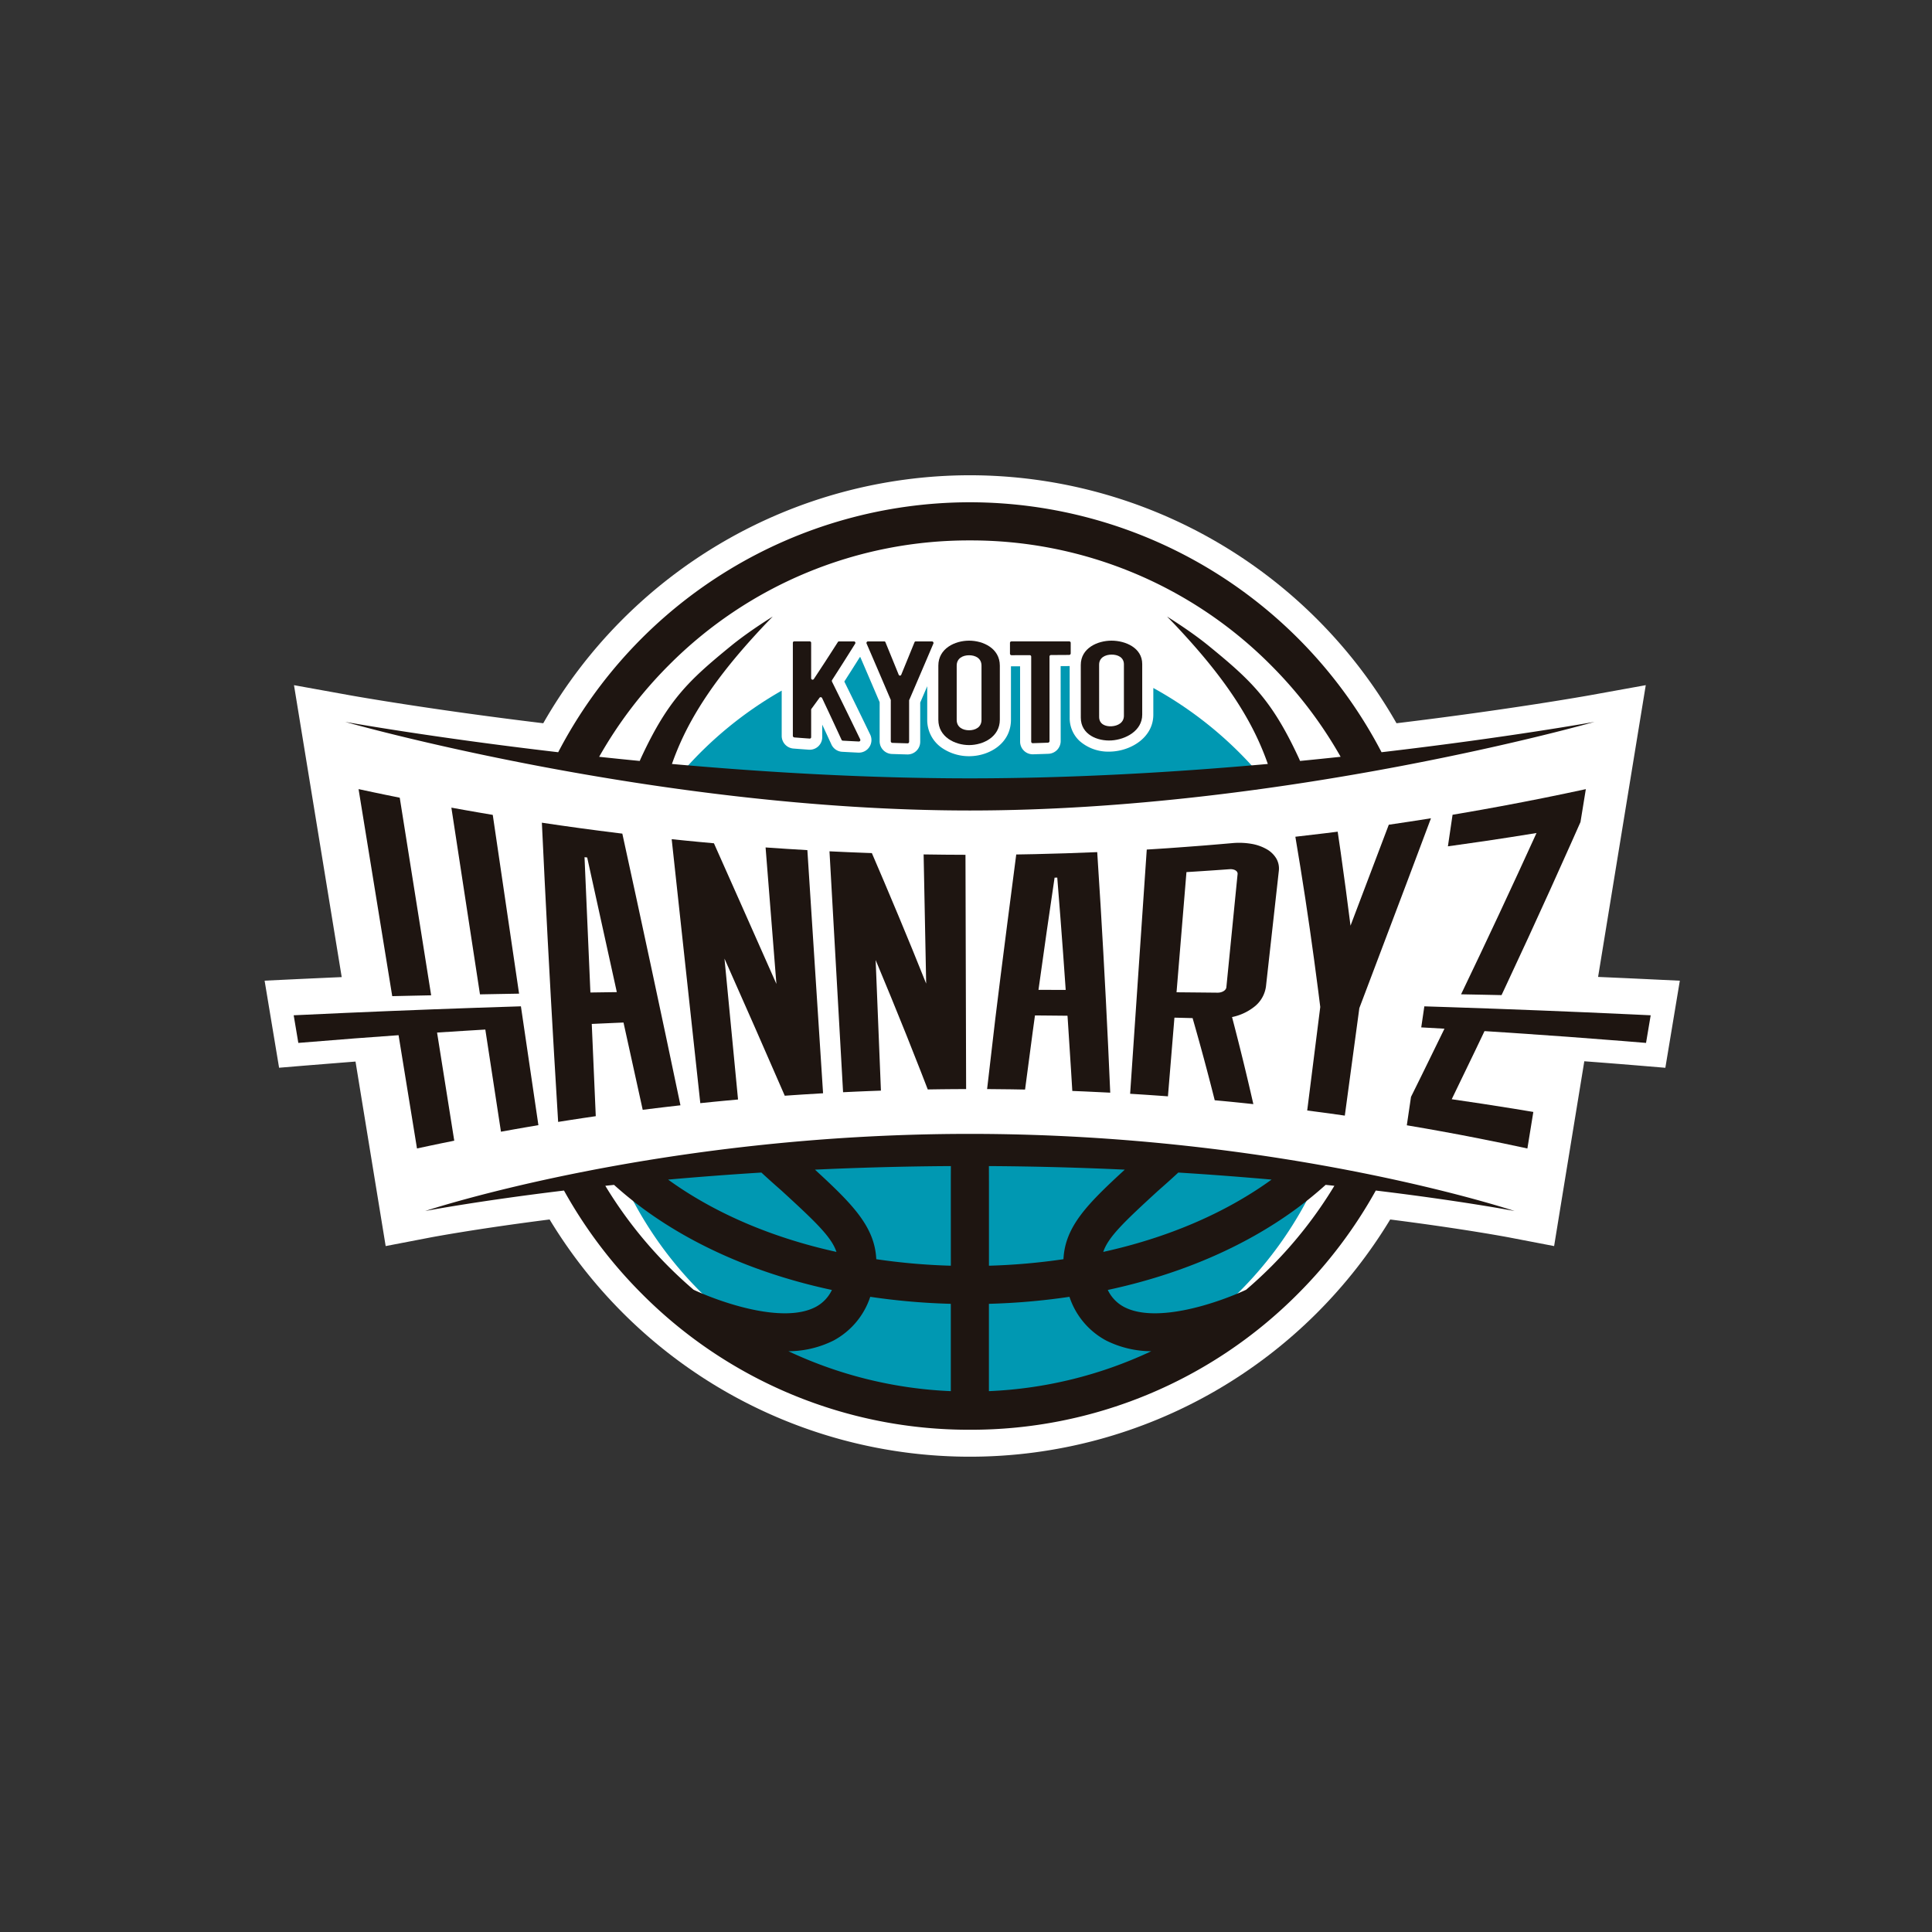 <svg xmlns="http://www.w3.org/2000/svg" xmlns:xlink="http://www.w3.org/1999/xlink" width="500" height="500" viewBox="0 0 500 500">
  <rect x="0" y="0" width="500" height="500" fill="#333333" stroke="none"/>
  <defs>
    <clipPath id="clip-kyoto_hannaryz">
      <rect width="500" height="500"/>
    </clipPath>
  </defs>
  <g id="kyoto_hannaryz" clip-path="url(#clip-kyoto_hannaryz)">
    <rect id="長方形_54" data-name="長方形 54" width="500" height="500" fill="none"/>
    <g id="_2023-24シーズン" data-name="2023-24シーズン" transform="translate(-3222.047 -992.414)">
      <g id="グループ_410" data-name="グループ 410">
        <path id="パス_3209" data-name="パス 3209" d="M3626.264,1302.545l5.8-35.476c3.238.244,6.445.492,9.515.738,1.644.133,4.2.341,5.968.489l5.491.459,3.748-22.536-6.766-.323q-2.592-.125-5.185-.245c-3.041-.14-6.1-.275-9.167-.409h-.037l10.114-61.9,2.224-13.609-14.507,2.622c-.21.037-20.331,3.651-50,7.233a127.208,127.208,0,0,0-110.408-64.177h-.006a127.231,127.231,0,0,0-110.407,64.179c-29.671-3.581-49.794-7.194-50-7.232l-14.508-2.621,2.224,13.609,10.124,61.941-.036,0q-6.578.289-13.153.6l-6.766.323,3.748,22.536,5.49-.458c1.762-.148,12.35-.992,14.29-1.143l5.785,35.393,2.019,12.359,11.547-2.22c.123-.023,11.623-2.218,30.88-4.663a127.69,127.69,0,0,0,18.974,24.2,127,127,0,0,0,179.606-.009,127.652,127.652,0,0,0,18.965-24.188c19.253,2.445,30.75,4.638,30.872,4.662l11.549,2.219Z" fill="#fff"/>
        <g id="グループ_402" data-name="グループ 402">
          <g id="グループ_399" data-name="グループ 399">
            <path id="パス_3210" data-name="パス 3210" d="M3473.652,1196.35c36.211,0,72.415-3.484,101.357-7.33a115.1,115.1,0,0,0-203.837-.147C3400.3,1192.776,3436.973,1196.35,3473.652,1196.35Z" fill="#fff"/>
            <path id="パス_3211" data-name="パス 3211" d="M3473.652,1291.2a720.437,720.437,0,0,0-101.124,7.26,115.1,115.1,0,0,0,201.136-.159A720.472,720.472,0,0,0,3473.652,1291.2Z" fill="#fff"/>
          </g>
          <g id="グループ_401" data-name="グループ 401">
            <g id="グループ_400" data-name="グループ 400">
              <path id="パス_3212" data-name="パス 3212" d="M3520.525,1170.463v6.912c0,5.745-5.479,9.2-10.634,9.533-.281.018-.562.027-.841.027a11.205,11.205,0,0,1-7.6-2.749,8.057,8.057,0,0,1-2.568-6.029l-.007-13.375c-.028,0-.053.009-.082.009l-2.252.013.01,19.408a3.3,3.3,0,0,1-3.146,3.283c-1.608.058-2.413.084-4.022.131h-.086a3.246,3.246,0,0,1-2.248-.921,3.287,3.287,0,0,1-1-2.341l-.008-19.513-2.225.007h-.017c-.04,0-.079-.01-.119-.011l0,13.827c0,6.131-5.58,9.441-10.831,9.445h-.008a12.382,12.382,0,0,1-6.99-2.126,8.741,8.741,0,0,1-3.838-7.31l0-8.67-1.815,4.224,0,10.164a3.292,3.292,0,0,1-1,2.342,3.243,3.243,0,0,1-2.245.921l-.086,0c-1.6-.042-2.409-.066-4.017-.121a3.3,3.3,0,0,1-3.154-3.281l.005-10.114c-1.153-2.707-2.04-4.78-2.926-6.846-.659-1.536-1.32-3.076-2.088-4.855l-.121.035c-1.4,2.231-2.468,3.914-4.011,6.316,1.164,2.355,2.1,4.264,3.036,6.18,1.09,2.232,2.181,4.475,3.631,7.478a3.266,3.266,0,0,1-.136,3.2,3.231,3.231,0,0,1-2.745,1.539c-.05,0-.1,0-.151,0-1.686-.082-2.527-.126-4.209-.22a3.26,3.26,0,0,1-2.813-2c-.922-1.995-1.631-3.527-2.327-5.022v3.263a3.244,3.244,0,0,1-3.452,3.221c-1.6-.114-2.408-.173-4.013-.3a3.293,3.293,0,0,1-3.026-3.27v-11.717a99.065,99.065,0,0,0-25.68,21.007,670.757,670.757,0,0,0,148.859.113A99.1,99.1,0,0,0,3520.525,1170.463Z" fill="#0098b2"/>
            </g>
            <path id="パス_3213" data-name="パス 3213" d="M3473.652,1291.2a720.1,720.1,0,0,0-90.739,5.849,98.675,98.675,0,0,0,180.341-.144A720.028,720.028,0,0,0,3473.652,1291.2Z" fill="#0098b2"/>
          </g>
        </g>
        <g id="グループ_409" data-name="グループ 409">
          <g id="グループ_405" data-name="グループ 405">
            <g id="グループ_403" data-name="グループ 403">
              <path id="パス_3214" data-name="パス 3214" d="M3506.006,1212.941c-5.325.23-10.843.407-16.172.524-1.409.03-3.109.062-4.786.088-.253,1.873-4.14,31.84-5.422,42.542q-1.088,9.081-2.117,18.168c2.008.012,4.206.035,6.214.064,1.018.015,2.3.037,3.609.063.236-1.82,1.97-14.872,1.97-14.872.194-1.438.4-2.875.592-4.312l2.414.02c1.4.012,2.768.025,4.17.04l1.836.02c.024.351.05.7.073,1.053l.844,13.07c.107,1.709.215,3.484.327,5.338,1.309.05,2.118.083,3.136.127,2.321.1,4.36.2,6.68.319q-1.032-24.147-2.486-48.272Q3506.465,1219.93,3506.006,1212.941Zm-9.276,35.661-4.216-.013-1.711-.005q1.061-7.641,2.156-15.277c.608-4.222,2.012-13.756,2.012-13.756l.692-.016s.671,8.439.832,10.533q.714,9.267,1.354,18.537Z" fill="#1e1511"/>
              <path id="パス_3215" data-name="パス 3215" d="M3549.855,1212.183a11.946,11.946,0,0,0-3.95-1.387,18.961,18.961,0,0,0-5.008-.177c-1.764.159-5.452.465-6.935.589-2.366.184-7.38.564-9.747.725-1.484.1-3.621.238-5.388.345-.123,1.806-.106,1.557-.221,3.243-.663,9.747-1.191,17.5-1.855,27.252q-1.113,16.355-2.226,32.711c2.173.131,4.276.268,6.448.42,1.015.07,2.032.143,3.336.241.134-1.629.195-2.366.308-3.734.372-4.511,1.238-15,1.373-16.629,1.878.045,2.817.069,4.7.119.478,1.665.819,2.865,1.213,4.276,1.214,4.327,2.237,8.126,3.363,12.477.375,1.446.714,2.767,1.151,4.506,1.334.124,2.158.2,3.195.3,2.365.23,4.441.445,6.8.7q-2.566-11.31-5.513-22.53a13.771,13.771,0,0,0,5.984-2.849,8.027,8.027,0,0,0,2.843-5.513q.748-6.732,1.5-13.464.472-4.251.945-8.5l-.014.127q.126-1.142.259-2.329c.026-.233.051-.467.077-.7.04-.361.081-.722.121-1.083q.066-.593.132-1.187c.082-.737.168-1.512.26-2.348a5.154,5.154,0,0,0-.653-3.193A6.77,6.77,0,0,0,3549.855,1212.183Zm-8.595,17.278c-.12,1.2-1.006,10.14-1.113,11.226s-.575,5.791-.718,7.239c-.078.781-1.093,1.4-2.266,1.392l-3.7-.038-3.229-.031-3.7-.034c.146-1.777.661-8.015.778-9.43s1.642-19.894,1.789-21.672c1.487-.09,2.726-.169,3.882-.245s2.23-.147,3.385-.227,2.4-.167,3.88-.276c1.23-.09,2.166.468,2.089,1.248C3542.188,1220.1,3541.379,1228.255,3541.26,1229.461Zm11.31-7.8-.046.412.02-.181Z" fill="#1e1511"/>
              <path id="パス_3216" data-name="パス 3216" d="M3420.18,1211.731q1.4,17.661,2.8,35.323c-2.669-6.085-16.168-36.4-16.168-36.4-1.459-.13-2.674-.243-3.808-.35s-2.187-.209-3.321-.322-2.348-.235-3.805-.387c2.238,20.644,7.407,68.314,7.407,68.314,1.3-.136,2.386-.245,3.4-.346s1.953-.191,2.966-.287,2.1-.2,3.4-.314l-3.507-36.463q7.876,17.711,15.6,35.488l2.293-.16q1.237-.086,2.476-.165,2.571-.166,5.143-.312c-1.057-16.366-3.765-58.317-4.062-62.926Q3425.585,1212.117,3420.18,1211.731Z" fill="#1e1511"/>
              <path id="パス_3217" data-name="パス 3217" d="M3472.035,1258.724q-.03-10.555-.058-21.111-.033-11.988-.066-23.976-5.416-.013-10.832-.1.33,16.719.659,33.436-3.5-8.766-7.141-17.476-1.828-4.385-3.686-8.756-.578-1.359-1.16-2.718s-1.6-3.741-2.069-4.83l-1.228-.043q-4.871-.177-9.738-.417l3.225,57.159.293,5.187c1.305-.064,2.393-.114,3.409-.159s1.959-.085,2.975-.125,2.1-.082,3.41-.127q-.684-16.9-1.367-33.8,4.05,9.667,7.953,19.4,1.908,4.767,3.775,9.549l1.76,4.543c1.324-.022,2.427-.038,3.457-.05s1.985-.021,3.015-.029,2.132-.014,3.456-.017l-.014-5.044Z" fill="#1e1511"/>
              <path id="パス_3218" data-name="パス 3218" d="M3386.677,1224.573c-.631-2.912-3.572-16.418-3.572-16.418l-1.05-.129q-9.9-1.218-19.772-2.7,1.41,30.1,3.175,60.175.5,8.633,1.035,17.263c1.3-.208,2.379-.377,3.388-.533s1.948-.3,2.958-.451,2.093-.312,3.392-.5l-1.037-23.874,1.587-.072c1.393-.064,2.749-.124,4.143-.184q1.212-.054,2.484-.107l4.971,22.587c1.3-.165,2.387-.3,3.4-.422s1.954-.235,2.968-.354,2.1-.243,3.4-.389q-3.763-18.006-7.618-35.991Q3388.615,1233.522,3386.677,1224.573ZM3379.9,1249.2l-4.188.059-.869.012-1.522-35.018.69.077,7.669,34.846Z" fill="#1e1511"/>
              <path id="パス_3219" data-name="パス 3219" d="M3581.464,1205.851q-4.941,13.07-9.906,26.129c-.752-6.032-1.684-12.972-2.54-18.99-.2-1.377-.543-3.752-.779-5.338-1.459.185-1.939.245-3.075.384-2.87.355-5.005.6-7.878.926q2.693,15.894,4.857,31.871.541,3.981,1.053,7.966l.533,4.217c-.225,1.787-1.952,15.474-2.6,20.63-.194,1.539-.553,4.379-.778,6.166,1.3.167,1.354.174,2.364.309,2.8.366,4.573.614,7.369,1.016l2.272-16.812c.2-1.443,1.238-9.162,1.489-11.017l1.5-3.962c3.715-9.788,7.056-18.618,10.746-28.415q3.152-8.372,6.289-16.747Q3586.929,1205.057,3581.464,1205.851Z" fill="#1e1511"/>
              <path id="パス_3220" data-name="パス 3220" d="M3644.073,1254.924q-23.41-1.084-46.835-1.857l-6.573-.212-.391,2.655c-.141.953-.271,1.838-.411,2.791q3,.165,6.009.338c-1.741,3.585-4.072,8.346-5.831,11.922-.729,1.479-2.059,4.171-2.827,5.721-.217,1.471-.379,2.574-.542,3.677s-.325,2.207-.542,3.678c1.789.3,3.45.586,5.018.862s1.87.328,3.291.588c3.846.688,6.511,1.2,10.344,1.952q6.288,1.239,12.552,2.6l.959-5.9c.231-1.418.271-1.666.578-3.556-1.685-.284-3.64-.606-5.057-.837-5.2-.841-10.848-1.706-16.065-2.452q2.988-6.136,5.937-12.29c.475-.992,1.344-2.812,1.818-3.805l.731-1.536c.865.055,5.737.368,7.1.458,9.169.608,19.555,1.372,28.715,2.106,1.653.133,4.212.342,5.989.491l.143-.849q.531-3.15,1.061-6.3Q3646.661,1255.043,3644.073,1254.924Z" fill="#1e1511"/>
              <path id="パス_3221" data-name="パス 3221" d="M3619.694,1208q-9.547,20.97-19.523,41.739l1.142.022,4.607.088,4.723.1c.232-.492.706-1.5.936-1.992,1.924-4.108,4.076-8.736,5.974-12.857,3.835-8.323,7.507-16.427,11.237-24.8.774-1.735,1.462-3.284,2.287-5.147l.348-2.137c.1-.625.848-5.217,1.036-6.373q-10.861,2.352-21.788,4.383-5.262.977-10.536,1.879l-2.167.368c-.241,1.634-.358,2.432-.539,3.658-.242,1.646-.422,2.865-.665,4.511q4.705-.644,9.4-1.337Q3612.94,1209.1,3619.694,1208Z" fill="#1e1511"/>
              <path id="パス_3222" data-name="パス 3222" d="M3328.8,1250.1l4.83-.1-8.129-51.139c-1.423-.287-2.608-.529-3.714-.758s-2.132-.443-3.237-.676-2.289-.486-3.708-.794l8.714,53.584Z" fill="#1e1511"/>
              <path id="パス_3223" data-name="パス 3223" d="M3351.1,1249.663l5.283-.093-6.809-46.264c-1.43-.24-2.62-.444-3.731-.636s-2.142-.372-3.253-.569-2.3-.411-3.726-.671l7.4,48.323Z" fill="#1e1511"/>
              <path id="パス_3224" data-name="パス 3224" d="M3311.293,1254.56q-6.62.291-13.238.608c.24,1.43.421,2.5.6,3.574s.361,2.145.6,3.575c1.784-.149,13.044-1.048,14.517-1.16s10.448-.768,11.424-.837l4.767,29.315c1.285-.278,2.356-.507,3.355-.718s1.929-.405,2.929-.612,2.073-.426,3.36-.686l-4.447-27.978,3.487-.226c1.417-.09,2.863-.181,4.346-.273s3-.184,4.574-.277l.081-.005,4.046,26.438c1.291-.236,2.367-.429,3.372-.607s1.937-.342,2.942-.515,2.083-.358,3.376-.575l-4.526-30.753Q3334.072,1253.56,3311.293,1254.56Z" fill="#1e1511"/>
            </g>
            <g id="グループ_404" data-name="グループ 404">
              <path id="パス_3225" data-name="パス 3225" d="M3614.016,1305.823s-59.8-19.962-140.968-19.962-140.968,19.964-140.968,19.964,13.381-2.576,35.925-5.3a120.549,120.549,0,0,0,20.188,26.759,119.228,119.228,0,0,0,84.858,35.147h.006a119.225,119.225,0,0,0,84.861-35.155,120.529,120.529,0,0,0,20.181-26.751C3600.638,1303.248,3614.016,1305.823,3614.016,1305.823Zm-136.044-11.629c12.265.072,24.037.408,35.167.925-9.646,8.869-15.47,14.71-15.868,23.174a163.639,163.639,0,0,1-19.285,1.687V1298.5C3477.986,1297.043,3477.978,1295.625,3477.972,1294.194Zm43.6,6.549c1.724-1.512,3.548-3.132,5.42-4.873,8.532.529,16.6,1.152,24.137,1.823-12.053,8.717-26.946,15.053-43.559,18.712C3508.845,1312.586,3512.884,1308.71,3521.577,1300.743Zm-53.454,19.237a163.74,163.74,0,0,1-19.291-1.686c-.4-8.465-6.221-14.306-15.868-23.176,11.132-.516,22.906-.853,35.173-.924-.006,1.43-.015,2.849-.015,4.3C3468.122,1306.6,3468.123,1313.73,3468.123,1319.98Zm-43.6-19.237c8.694,7.968,12.732,11.844,14,15.663-16.616-3.659-31.51-9.995-43.564-18.712,7.534-.672,15.606-1.295,24.139-1.824C3420.977,1297.611,3422.8,1299.23,3424.527,1300.743Zm-22.964,25.464q-3.289-2.817-6.39-5.908a110.774,110.774,0,0,1-16.462-21q1.118-.122,2.257-.241a98.109,98.109,0,0,0,7.686,6.262c13.461,9.863,30.138,16.967,48.7,20.935a9.66,9.66,0,0,1-4.168,4.378C3424.6,1335.178,3408.19,1329.3,3401.563,1326.207Zm66.56,26.235a109.523,109.523,0,0,1-42.012-10.328,26.383,26.383,0,0,0,11.67-2.773,19.9,19.9,0,0,0,9.494-11.312,173.413,173.413,0,0,0,20.849,1.814v22.6Zm9.863,0,0-15.029q0-3.451,0-7.57a173.549,173.549,0,0,0,20.844-1.814,19.9,19.9,0,0,0,9.493,11.312,26.39,26.39,0,0,0,11.671,2.773A109.512,109.512,0,0,1,3477.986,1352.442Zm72.952-32.15q-3.1,3.1-6.4,5.915c-6.627,3.093-23.042,8.971-31.62,4.422a9.655,9.655,0,0,1-4.168-4.378c18.562-3.97,35.24-11.076,48.7-20.942a98.166,98.166,0,0,0,7.682-6.255q1.14.12,2.259.241A110.83,110.83,0,0,1,3550.938,1320.292Z" fill="#1e1511"/>
              <path id="パス_3226" data-name="パス 3226" d="M3579.59,1187.087a120.218,120.218,0,0,0-106.538-64.685h-.006a120.233,120.233,0,0,0-106.537,64.687c-32.845-3.826-55.117-7.852-55.117-7.852s80.226,22.931,161.656,22.931,161.655-22.934,161.655-22.934S3612.433,1183.26,3579.59,1187.087Zm-183.646,3.041a72.59,72.59,0,0,1,5.088-11.289c5.142-9.239,11.972-17.315,18.727-24.512.38-.405,1.9-1.972,2.277-2.351,0,0-1.5.92-3.6,2.326s-4.788,3.3-7.167,5.24c-5.455,4.455-9.533,7.935-13.119,12.183s-6.683,9.261-10.176,16.783c-.126.272-.247.556-.367.839q-5.373-.523-10.5-1.073a110.586,110.586,0,0,1,18.058-23.738,109.423,109.423,0,0,1,77.882-32.263h0a109.427,109.427,0,0,1,77.879,32.256A110.586,110.586,0,0,1,3569,1188.271q-5.121.549-10.5,1.074c-.121-.282-.241-.565-.367-.837-3.492-7.522-6.588-12.536-10.175-16.783s-7.664-7.728-13.119-12.183c-2.379-1.943-5.071-3.834-7.167-5.24s-3.6-2.326-3.6-2.326c.378.379,1.9,1.946,2.276,2.351,6.755,7.2,13.586,15.273,18.727,24.512a72.5,72.5,0,0,1,5.086,11.287c-23.767,2.133-50.437,3.725-77.109,3.725S3419.71,1192.26,3395.944,1190.128Z" fill="#1e1511"/>
            </g>
          </g>
          <g id="グループ_408" data-name="グループ 408">
            <g id="グループ_407" data-name="グループ 407">
              <g id="グループ_406" data-name="グループ 406">
                <path id="パス_3227" data-name="パス 3227" d="M3431.6,1158.405a.368.368,0,0,1,.371.376c0,3.659,0,5.489,0,9.148a.377.377,0,0,0,.7.207c2.492-3.769,3.739-5.692,6.233-9.585a.327.327,0,0,1,.28-.142h3.859a.38.38,0,0,1,.325.58c-2.4,3.832-3.6,5.728-6,9.457a.527.527,0,0,0,0,.381c1.459,2.943,2.552,5.173,3.646,7.412s2.187,4.488,3.646,7.507a.382.382,0,0,1-.326.568c-1.674-.082-2.511-.125-4.185-.218a.379.379,0,0,1-.325-.259c-2.006-4.342-3.008-6.5-5.014-10.753a.4.4,0,0,0-.651-.119c-.856,1.181-1.284,1.768-2.139,2.934a.416.416,0,0,0-.047.234c0,2.829,0,4.243,0,7.072a.368.368,0,0,1-.371.352c-1.6-.112-2.4-.172-3.995-.3a.44.44,0,0,1-.371-.4v-24.088a.365.365,0,0,1,.371-.37Z" fill="#1e1511"/>
                <path id="パス_3228" data-name="パス 3228" d="M3446.312,1158.947a.4.4,0,0,1,.326-.536l4.231,0a.309.309,0,0,1,.326.2c1.375,3.356,2.062,5.043,3.437,8.426a.351.351,0,0,0,.652.007c1.377-3.359,2.066-5.046,3.444-8.429a.31.31,0,0,1,.326-.2h4.231a.407.407,0,0,1,.326.546c-1.247,2.929-2.183,5.12-3.119,7.306s-1.871,4.37-3.118,7.266a.181.181,0,0,0-.048.147l0,10.721a.4.4,0,0,1-.372.387c-1.6-.043-2.4-.067-4-.12a.43.43,0,0,1-.373-.407c0-4.266,0-6.4,0-10.664a.186.186,0,0,0-.047-.147c-1.245-2.924-2.178-5.107-3.112-7.283S3447.556,1161.82,3446.312,1158.947Z" fill="#1e1511"/>
                <path id="パス_3229" data-name="パス 3229" d="M3472.849,1158.215c3.628,0,7.952,1.987,7.953,6.458,0,5.6,0,8.4,0,14,0,4.47-4.326,6.565-7.956,6.567s-7.958-2.086-7.957-6.558c0-5.6,0-8.406,0-14.01C3464.9,1160.2,3469.222,1158.215,3472.849,1158.215Zm0,23.194c1.581,0,3.211-.755,3.21-2.7v-14.029c0-1.941-1.629-2.687-3.21-2.687s-3.21.747-3.21,2.688c0,5.612,0,8.418,0,14.031C3469.638,1180.658,3471.267,1181.41,3472.849,1181.409Z" fill="#1e1511"/>
                <path id="パス_3230" data-name="パス 3230" d="M3483.8,1161.983a.414.414,0,0,1-.373-.4v-2.777a.379.379,0,0,1,.373-.4l7.487,0,7.487,0a.374.374,0,0,1,.371.388c0,1.09,0,1.635,0,2.725a.412.412,0,0,1-.371.39c-1.9.012-2.846.018-4.743.028a.379.379,0,0,0-.373.4c0,4.375,0,7.657.005,10.938s0,6.563,0,10.938a.429.429,0,0,1-.371.407c-1.6.058-2.4.083-4,.13a.4.4,0,0,1-.371-.385c0-4.4,0-7.7,0-11s0-6.6,0-11a.377.377,0,0,0-.373-.394Z" fill="#1e1511"/>
                <path id="パス_3231" data-name="パス 3231" d="M3509.7,1158.215c3.628,0,7.952,1.861,7.952,6.047v13.113c0,4.185-4.318,6.427-7.943,6.662s-7.948-1.524-7.95-5.881c0-5.459,0-8.188-.007-13.647C3501.746,1160.152,3506.069,1158.215,3509.7,1158.215Zm.008,22.159c1.58-.088,3.206-.892,3.206-2.731,0-5.319,0-7.978,0-13.3,0-1.839-1.629-2.532-3.209-2.517s-3.208.747-3.208,2.616c0,5.4,0,8.107.006,13.512C3506.5,1179.827,3508.124,1180.462,3509.7,1180.374Z" fill="#1e1511"/>
              </g>
            </g>
          </g>
        </g>
      </g>
    </g>
  </g>
</svg>
